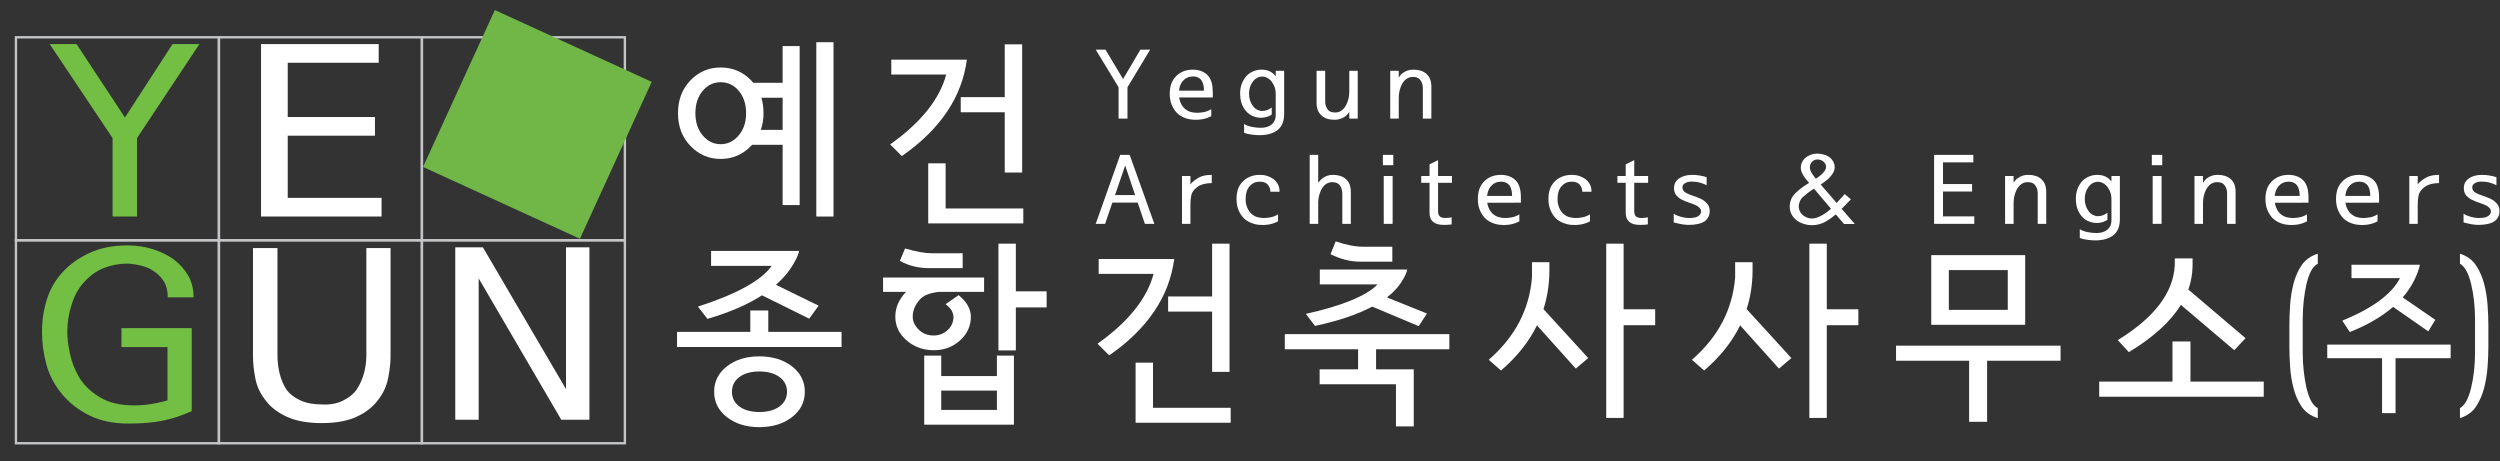 <?xml version="1.0" encoding="utf-8"?>
<!-- Generator: Adobe Illustrator 16.0.0, SVG Export Plug-In . SVG Version: 6.00 Build 0)  -->
<!DOCTYPE svg PUBLIC "-//W3C//DTD SVG 1.1//EN" "http://www.w3.org/Graphics/SVG/1.1/DTD/svg11.dtd">
<svg version="1.1" id="Layer_1" xmlns="http://www.w3.org/2000/svg" xmlns:xlink="http://www.w3.org/1999/xlink" x="0px" y="0px"
	 width="522.72px" height="96.48px" viewBox="0 0 522.72 96.48" enable-background="new 0 0 522.72 96.48" xml:space="preserve">
<rect x="0" y="0" width="522.72" height="96.48" fill="#333333" stroke="none"/>
<rect x="3.333" y="7.796" fill="none" stroke="#C2C4C6" stroke-width="0.5" stroke-miterlimit="10" width="42.44" height="42.44"/>
<rect x="45.773" y="7.796" fill="none" stroke="#C2C4C6" stroke-width="0.5" stroke-miterlimit="10" width="42.44" height="42.44"/>
<rect x="88.213" y="7.796" fill="none" stroke="#C2C4C6" stroke-width="0.5" stroke-miterlimit="10" width="42.44" height="42.44"/>
<rect x="88.213" y="50.237" fill="none" stroke="#C2C4C6" stroke-width="0.5" stroke-miterlimit="10" width="42.44" height="42.44"/>
<rect x="45.773" y="50.237" fill="none" stroke="#C2C4C6" stroke-width="0.5" stroke-miterlimit="10" width="42.44" height="42.44"/>
<rect x="3.333" y="50.237" fill="none" stroke="#C2C4C6" stroke-width="0.5" stroke-miterlimit="10" width="42.44" height="42.44"/>
<rect x="94.314" y="8.031" transform="matrix(0.909 0.416 -0.416 0.909 21.073 -44.431)" fill="#70B748" width="36.09" height="36.089"/>
<g>
	<path fill="#72BF44" d="M26.124,24.57l9.955-15.35h5.61L28.654,28.87v16.4h-5.115v-16.4L10.394,9.22h5.61L26.124,24.57z"/>
</g>
<g>
	<path fill="#FFFFFF" d="M79.779,45.27h-25.2V9.22h24.6v3.9h-19.02v11.35h18.24v3.9h-18.24v13h19.62V45.27z"/>
</g>
<g>
	<path fill="#72BF44" d="M40.466,62.162h-5.39c0-1.333-0.257-2.417-0.77-3.25c-0.514-0.833-1.155-1.517-1.925-2.051
		c-0.734-0.566-1.604-0.982-2.613-1.25c-1.009-0.266-2.026-0.433-3.052-0.5c-1.724,0-3.347,0.293-4.868,0.875
		c-1.522,0.584-2.87,1.509-4.042,2.775c-1.21,1.2-2.136,2.783-2.777,4.75c-0.642,1.967-0.963,3.934-0.963,5.9
		c0,1.233,0.183,2.733,0.55,4.5c0.366,1.767,1.045,3.483,2.035,5.149c0.99,1.567,2.411,2.909,4.263,4.025
		c1.851,1.117,4.226,1.675,7.123,1.675c1.576,0,3.08-0.15,4.51-0.45c1.43-0.3,2.255-0.5,2.475-0.6v-11.15h-9.625v-3.95h14.685
		v17.351c-2.054,0.934-4.08,1.6-6.078,2c-1.999,0.399-4.372,0.6-7.122,0.6c-3.154,0-5.867-0.558-8.14-1.675
		c-2.274-1.116-4.18-2.592-5.72-4.425c-1.577-1.866-2.677-3.925-3.3-6.175c-0.624-2.25-0.935-4.542-0.935-6.875
		c0-2.4,0.338-4.676,1.018-6.825c0.678-2.15,1.788-4.058,3.328-5.726c1.503-1.633,3.382-2.966,5.637-4
		c2.255-1.032,4.886-1.55,7.893-1.55c1.87,0,3.621,0.259,5.252,0.775c1.631,0.517,3.089,1.225,4.373,2.125
		c1.246,0.934,2.255,2.05,3.025,3.35S40.466,60.395,40.466,62.162z"/>
</g>
<g>
	<path fill="#FFFFFF" d="M67.251,84.562c1.687,0.1,3.163-0.158,4.428-0.775c1.265-0.616,2.228-1.392,2.888-2.325
		c0.696-1.066,1.21-2.208,1.54-3.425c0.33-1.217,0.495-2.491,0.495-3.825v-22.35h5.06v22.55c0,1.467-0.174,3.042-0.522,4.725
		c-0.349,1.684-1.055,3.192-2.118,4.525c-1.064,1.434-2.549,2.592-4.455,3.475c-1.907,0.884-4.345,1.325-7.315,1.325
		c-2.934,0-5.362-0.441-7.287-1.325c-1.925-0.883-3.401-2.024-4.428-3.425c-1.1-1.366-1.815-2.892-2.145-4.575
		c-0.33-1.683-0.495-3.258-0.495-4.725v-22.55h5.115v22.35c0,1.334,0.146,2.608,0.44,3.825c0.293,1.217,0.77,2.358,1.43,3.425
		c0.66,0.9,1.613,1.643,2.86,2.226C63.987,84.27,65.491,84.562,67.251,84.562z"/>
</g>
<g>
	<path fill="#FFFFFF" d="M123.241,87.761h-5.885l-17.27-29.55v29.55h-4.895v-36.05h5.775l17.38,29.649V51.711h4.895V87.761z"/>
</g>
<g>
	<path fill="#FFFFFF" d="M157.28,30.27l-0.24,0.24c-1.76,1.813-3.88,2.72-6.36,2.72c-2.454,0-4.554-0.9-6.3-2.7
		c-1.747-1.8-2.62-4.086-2.62-6.86c0-2.773,0.866-5.06,2.6-6.86c1.733-1.8,3.84-2.7,6.32-2.7c2.506,0,4.626,0.894,6.36,2.68
		c0.16,0.187,0.307,0.36,0.44,0.52h6.16V9.63h3.56v33.24h-3.56v-12.6H157.28z M156,23.669c0-1.893-0.507-3.446-1.52-4.66
		c-1.014-1.213-2.28-1.82-3.8-1.82c-1.494,0-2.747,0.607-3.76,1.82c-1.014,1.214-1.52,2.767-1.52,4.66
		c0,1.894,0.513,3.447,1.54,4.66c1.026,1.214,2.273,1.82,3.74,1.82c1.466,0,2.72-0.606,3.76-1.82
		C155.48,27.117,156,25.563,156,23.669z M159.64,23.669c0,1.254-0.187,2.414-0.56,3.48h4.56v-6.72h-4.44
		C159.493,21.417,159.64,22.497,159.64,23.669z M174.28,45.27h-3.6V8.83h3.6V45.27z"/>
</g>
<g>
	<path fill="#FFFFFF" d="M202.16,12.47c-1.04,7.867-5.574,14.587-13.6,20.16l-2.44-2.44c6.426-4.56,10.333-9.426,11.72-14.6h-11.48
		v-3.12H202.16z M213.959,46.709h-19.88v-12.56h3.64v9.44h16.24V46.709z M213.72,36.07h-3.64v-12.6h-9.2v-3.16h9.2V9.27h3.64V36.07z
		"/>
</g>
<g>
	<path fill="#FFFFFF" d="M160.64,64.91v4.479h15.32v3.16h-34.4v-3.16h15.32V64.91H160.64z M166.36,54.349
		c-0.96,1.894-2.334,3.627-4.12,5.2l8.92,4.36l-1.96,2.72l-9.88-4.88c-3.014,1.946-6.814,3.587-11.4,4.92l-2-2.561
		c8.106-2.612,13.253-5.453,15.44-8.52h-12.68v-3.12h18.4C166.973,53.029,166.733,53.656,166.36,54.349z M149.32,81.91
		c0-2.16,0.893-3.934,2.68-5.32c1.786-1.387,4.04-2.08,6.76-2.08c2.746,0,5.02,0.693,6.82,2.08c1.8,1.387,2.7,3.16,2.7,5.32
		c0,2.159-0.9,3.933-2.7,5.319c-1.8,1.387-4.074,2.08-6.82,2.08c-2.72,0-4.974-0.693-6.76-2.08
		C150.213,85.842,149.32,84.069,149.32,81.91z M153.04,81.91c0,1.279,0.52,2.307,1.56,3.08c1.04,0.772,2.426,1.159,4.16,1.159
		c1.76,0,3.166-0.387,4.22-1.159c1.053-0.773,1.58-1.801,1.58-3.08c0-1.28-0.527-2.307-1.58-3.08c-1.054-0.773-2.46-1.16-4.22-1.16
		c-1.734,0-3.12,0.387-4.16,1.16S153.04,80.629,153.04,81.91z"/>
</g>
<g>
	<path fill="#FFFFFF" d="M205.76,61.029h-9.4c-1.867,0.188-3.187,0.694-3.96,1.521c-1.04,1.12-1.56,2.347-1.56,3.68
		c0,0.96,0.413,1.854,1.24,2.681c0.826,0.826,1.88,1.239,3.16,1.239c1.093,0,2.053-0.373,2.88-1.12c0.826-0.746,1.24-1.68,1.24-2.8
		c0-0.319-0.1-0.7-0.3-1.14c-0.2-0.44-0.646-0.94-1.34-1.5l2.72-1.88c0.906,0.747,1.56,1.5,1.96,2.26c0.4,0.76,0.6,1.5,0.6,2.22
		c0,1.947-0.753,3.607-2.26,4.98c-1.507,1.374-3.34,2.06-5.5,2.06c-2.187,0-4.074-0.68-5.66-2.04c-1.587-1.359-2.38-3.026-2.38-5
		c0-1.866,0.746-3.586,2.24-5.16h-4.8v-3h21.12V61.029z M201.28,56.069h-6.96c-2.294,0-4.347-0.506-6.16-1.52l1.08-2.6
		c2.293,0.666,4.146,1,5.56,1h6.48V56.069z M212,88.79h-18.76v-14.44h3.56v4.28h11.64v-4.28H212V88.79z M208.44,85.709v-4.04H196.8
		v4.04H208.44z M218.84,64.269h-6.44v9h-3.64V50.95h3.64v9.96h6.44V64.269z"/>
</g>
<g>
	<path fill="#FFFFFF" d="M245.52,54.149c-1.04,7.867-5.574,14.587-13.6,20.16l-2.44-2.439c6.426-4.561,10.333-9.427,11.72-14.601
		h-11.48v-3.12H245.52z M257.32,88.389h-19.88V75.83h3.64v9.439h16.24V88.389z M257.08,77.75h-3.64V65.149h-9.2V61.99h9.2V50.95
		h3.64V77.75z"/>
</g>
<g>
	<path fill="#FFFFFF" d="M283.96,77.229v-4.2h-15.32V69.87h34.4v3.159h-15.32v4.2h7.88v11.92h-3.72v-8.8h-15.96v-3.12H283.96z
		 M293.439,58.269c-0.773,1.414-1.92,2.721-3.439,3.92l8.359,3.36l-1.72,2.64l-9.72-4.08c-3.067,1.627-7.054,2.975-11.96,4.04
		l-1.92-2.52c7.626-1.706,12.626-3.76,15-6.16h-12.08v-3.12h18.28C294.133,56.91,293.866,57.549,293.439,58.269z M291.12,54.709
		h-6.721c-2.054,0-4.119-0.521-6.199-1.561l1.08-2.68c2.159,0.747,4.093,1.12,5.8,1.12h6.04V54.709z"/>
</g>
<g>
	<path fill="#FFFFFF" d="M322.721,64.629l9.359,10.24l-2.6,2.199l-8.12-9.04c-1.68,3.44-4.187,6.587-7.521,9.44l-2.56-2.24
		c5.493-4.772,8.506-10.52,9.04-17.239v-3.16h3.64v1.92C323.934,59.523,323.521,62.149,322.721,64.629z M346.08,67.99h-6.6v19.399
		h-3.641V50.95h3.641v13.72h6.6V67.99z"/>
</g>
<g>
	<path fill="#FFFFFF" d="M365.2,64.629l9.359,10.24l-2.6,2.199l-8.12-9.04c-1.68,3.44-4.187,6.587-7.521,9.44l-2.56-2.24
		c5.493-4.772,8.506-10.52,9.04-17.239v-3.16h3.64v1.92C366.413,59.523,366,62.149,365.2,64.629z M388.56,67.99h-6.6v19.399h-3.641
		V50.95h3.641v13.72h6.6V67.99z"/>
</g>
<g>
	<path fill="#FFFFFF" d="M430.84,75.429h-15.36v12.76h-3.76v-12.76h-15.28v-3.16h34.4V75.429z M423.439,67.91H403.8V53.349h19.64
		V67.91z M419.8,64.79v-8.32h-12.32v8.32H419.8z"/>
</g>
<g>
	<path fill="#FFFFFF" d="M473.32,82.95h-34.4v-3.16h15.32v-8.4H458v8.4h15.32V82.95z M457.561,60.549l11.96,10.16l-2.36,2.52
		L456,63.75c-2.187,3.52-5.813,6.813-10.88,9.88l-2.32-2.521c7.653-4.692,11.627-9.906,11.92-15.64v-1.44h3.721v1.561
		C458.413,57.296,458.12,58.95,457.561,60.549z"/>
</g>
<g>
	<g>
		<path fill="#FFFFFF" d="M481.471,73.673c0,1.345,0.069,2.646,0.21,3.906c0.14,1.26,0.33,2.418,0.569,3.475
			c0.24,1.032,0.545,1.92,0.915,2.664c0.37,0.743,0.855,1.283,1.455,1.619v2.089c-1.5-0.48-2.635-1.297-3.404-2.448
			c-0.771-1.152-1.335-2.46-1.695-3.924c-0.36-1.416-0.59-2.886-0.69-4.41c-0.1-1.524-0.149-2.898-0.149-4.122v-4.536
			c0-1.248,0.05-2.634,0.149-4.158c0.101-1.523,0.33-2.993,0.69-4.41c0.36-1.463,0.925-2.771,1.695-3.924
			c0.77-1.151,1.904-1.968,3.404-2.448v2.089c-0.6,0.336-1.085,0.876-1.455,1.619c-0.37,0.744-0.675,1.633-0.915,2.664
			c-0.239,1.057-0.43,2.214-0.569,3.475c-0.141,1.26-0.21,2.574-0.21,3.941V73.673z"/>
		<path fill="#FFFFFF" d="M512.4,74.898H500.88v11.483h-2.82V74.898H486.6v-2.844H512.4V74.898z M505.47,57.042
			c-0.7,1.849-1.729,3.564-3.09,5.148l6.811,4.68l-1.471,2.412l-7.35-5.112c-2.36,2.041-5.381,3.793-9.061,5.257l-1.56-2.376
			c6.319-2.593,10.34-5.557,12.06-8.893h-10.14V55.35h14.311C505.88,55.831,505.71,56.394,505.47,57.042z"/>
		<path fill="#FFFFFF" d="M517.5,73.673v-6.84c0-1.367-0.07-2.682-0.21-3.941c-0.141-1.261-0.341-2.418-0.6-3.475
			c-0.24-1.031-0.551-1.92-0.931-2.664c-0.38-0.743-0.85-1.283-1.41-1.619v-2.089c1.48,0.48,2.6,1.297,3.36,2.448
			c0.76,1.152,1.33,2.461,1.71,3.924c0.36,1.417,0.595,2.887,0.705,4.41c0.109,1.524,0.165,2.91,0.165,4.158v4.536
			c0,1.224-0.056,2.598-0.165,4.122c-0.11,1.524-0.345,2.994-0.705,4.41c-0.38,1.464-0.945,2.771-1.695,3.924
			c-0.75,1.151-1.875,1.968-3.375,2.448v-2.089c0.561-0.336,1.03-0.876,1.41-1.619c0.38-0.744,0.69-1.632,0.931-2.664
			c0.259-1.057,0.459-2.215,0.6-3.475C517.43,76.32,517.5,75.018,517.5,73.673z"/>
	</g>
</g>
<g>
	<path fill="#FFFFFF" d="M234.822,16.523l3.62-6.14h2.04l-4.74,7.86v6.56h-1.86v-6.56l-4.78-7.86h2.04L234.822,16.523z"/>
</g>
<g>
	<path fill="#FFFFFF" d="M246.542,20.383c0,0.027,0.007,0.053,0.02,0.08c0.04,0.307,0.12,0.607,0.24,0.9
		c0.133,0.36,0.327,0.697,0.58,1.01c0.253,0.313,0.613,0.597,1.08,0.85c0.16,0.08,0.41,0.16,0.75,0.24
		c0.34,0.08,0.723,0.12,1.15,0.12c0.333,0,0.76-0.043,1.28-0.13c0.52-0.086,1.06-0.296,1.62-0.63v1.46
		c-0.64,0.333-1.293,0.554-1.96,0.66c-0.667,0.107-1.347,0.127-2.04,0.06c-0.613-0.053-1.2-0.203-1.76-0.45
		c-0.56-0.247-1.027-0.557-1.4-0.93c-0.44-0.44-0.803-0.997-1.09-1.67c-0.287-0.673-0.43-1.463-0.43-2.37c0-0.733,0.1-1.4,0.3-2
		c0.2-0.6,0.52-1.127,0.96-1.58c0.4-0.44,0.9-0.79,1.5-1.05c0.6-0.26,1.293-0.39,2.08-0.39c0.667,0,1.28,0.113,1.84,0.34
		c0.56,0.227,1.026,0.56,1.4,1c0.613,0.733,0.92,1.86,0.92,3.38v1.1H246.542z M246.521,18.963h5.22c0-0.84-0.153-1.527-0.46-2.06
		c-0.173-0.28-0.417-0.503-0.73-0.67c-0.313-0.167-0.69-0.25-1.13-0.25c-0.84,0-1.54,0.313-2.1,0.94
		C246.868,17.443,246.602,18.123,246.521,18.963z"/>
	<path fill="#FFFFFF" d="M268.502,23.563c0.039,1.653-0.4,2.846-1.32,3.58c-0.934,0.746-2.2,1.12-3.8,1.12
		c-0.494,0-1.067-0.043-1.721-0.13c-0.653-0.087-1.167-0.217-1.54-0.39v-1.82c0.48,0.293,1.041,0.5,1.68,0.62
		c0.64,0.12,1.227,0.18,1.76,0.18c0.986,0,1.746-0.22,2.28-0.66c0.533-0.44,0.826-0.993,0.88-1.66c0.013-0.106,0.02-0.207,0.02-0.3
		v-4.48c0-0.533-0.076-1.003-0.229-1.41s-0.357-0.783-0.61-1.13c-0.24-0.32-0.54-0.58-0.899-0.78c-0.36-0.2-0.728-0.3-1.101-0.3
		c-0.347,0-0.696,0.093-1.05,0.28c-0.354,0.187-0.65,0.447-0.89,0.78c-0.268,0.36-0.468,0.743-0.601,1.15s-0.199,0.87-0.199,1.39
		s0.069,0.987,0.209,1.4c0.141,0.414,0.337,0.793,0.591,1.14c0.239,0.347,0.536,0.61,0.89,0.79c0.354,0.18,0.703,0.27,1.05,0.27
		c0.693,0,1.36-0.24,2-0.72v1.48c-0.68,0.44-1.42,0.66-2.22,0.66c-0.587,0-1.16-0.117-1.72-0.35c-0.561-0.233-1.034-0.577-1.42-1.03
		c-0.387-0.44-0.69-0.96-0.91-1.56c-0.22-0.6-0.33-1.326-0.33-2.18c0-0.667,0.093-1.273,0.28-1.82c0.187-0.546,0.46-1.06,0.82-1.54
		c0.373-0.48,0.856-0.863,1.45-1.15c0.593-0.287,1.236-0.43,1.93-0.43c1.293,0,2.28,0.467,2.96,1.4v-1.16h1.761V23.563z"/>
	<path fill="#FFFFFF" d="M275.281,14.803h1.8v6.4c0,0.694,0.193,1.28,0.58,1.76c0.293,0.374,0.807,0.56,1.54,0.56
		c0.641,0,1.2-0.247,1.681-0.74c0.479-0.493,0.84-1.22,1.079-2.18c0.054-0.24,0.094-0.477,0.12-0.71
		c0.027-0.233,0.04-0.477,0.04-0.73v-4.36h1.761v10h-1.761v-1.38c-0.319,0.44-0.593,0.74-0.819,0.9
		c-0.681,0.48-1.428,0.72-2.24,0.72c-1.174,0-2.073-0.287-2.7-0.86c-0.72-0.6-1.08-1.493-1.08-2.68V14.803z"/>
	<path fill="#FFFFFF" d="M299.282,24.803h-1.78v-6.4c0-0.693-0.2-1.28-0.601-1.76c-0.279-0.374-0.786-0.56-1.52-0.56
		c-0.64,0-1.203,0.247-1.69,0.74c-0.486,0.494-0.843,1.22-1.069,2.18c-0.054,0.24-0.094,0.477-0.12,0.71
		c-0.027,0.233-0.04,0.477-0.04,0.73v4.36h-1.78v-10h1.78v1.4c0.267-0.413,0.54-0.72,0.82-0.92c0.68-0.493,1.426-0.733,2.239-0.72
		c1.146,0,2.047,0.287,2.7,0.86c0.707,0.6,1.061,1.494,1.061,2.68V24.803z"/>
</g>
<g>
	<g>
		<path fill="#FFFFFF" d="M231.062,46.803h-1.96l5.12-14.42h1.98l5.16,14.42h-1.98l-1.5-4.44h-5.3L231.062,46.803z M237.342,40.783
			l-2.08-6.18l-2.12,6.18H237.342z"/>
		<path fill="#FFFFFF" d="M253.362,38.283c-0.507,0-0.983,0.047-1.43,0.14s-0.85,0.233-1.21,0.42c-0.36,0.2-0.697,0.474-1.01,0.82
			c-0.313,0.347-0.523,0.747-0.63,1.2c-0.12,0.547-0.18,1.147-0.18,1.8v4.14h-1.76v-10h1.76v1.76c0.346-0.48,0.9-0.94,1.66-1.38
			c0.707-0.413,1.64-0.62,2.8-0.62V38.283z"/>
		<path fill="#FFFFFF" d="M267.542,40.083h-1.92c0-0.56-0.181-1.05-0.54-1.47c-0.36-0.42-0.927-0.63-1.7-0.63
			c-0.84,0-1.54,0.317-2.101,0.95c-0.56,0.634-0.839,1.523-0.839,2.67c0,0.28,0.023,0.57,0.07,0.87c0.046,0.3,0.13,0.597,0.25,0.89
			c0.12,0.347,0.311,0.68,0.57,1s0.623,0.607,1.09,0.86c0.16,0.08,0.41,0.16,0.75,0.24s0.723,0.12,1.149,0.12
			c0.334,0,0.757-0.043,1.271-0.13c0.513-0.086,1.057-0.296,1.63-0.63v1.46c-0.64,0.333-1.293,0.554-1.96,0.66
			c-0.667,0.107-1.347,0.127-2.04,0.06c-0.587-0.053-1.17-0.207-1.75-0.46s-1.05-0.56-1.41-0.92c-0.44-0.44-0.803-0.997-1.09-1.67
			c-0.287-0.673-0.43-1.463-0.43-2.37c0-0.733,0.1-1.4,0.3-2c0.2-0.6,0.52-1.127,0.96-1.58c0.4-0.44,0.91-0.79,1.53-1.05
			c0.62-0.26,1.316-0.39,2.09-0.39c0.586,0,1.116,0.08,1.59,0.24c0.473,0.16,0.903,0.38,1.29,0.66c0.36,0.293,0.656,0.65,0.89,1.07
			S267.542,39.47,267.542,40.083z"/>
		<path fill="#FFFFFF" d="M282.441,46.803h-1.78v-6.4c-0.014-0.693-0.214-1.28-0.601-1.76c-0.279-0.347-0.786-0.533-1.52-0.56
			c-0.64,0-1.203,0.247-1.69,0.74c-0.486,0.494-0.843,1.22-1.069,2.18c-0.054,0.24-0.094,0.477-0.12,0.71
			c-0.027,0.233-0.04,0.477-0.04,0.73v4.36h-1.78v-14.42h1.78v5.82c0.347-0.44,0.64-0.747,0.88-0.92
			c0.68-0.493,1.406-0.733,2.18-0.72c1.146,0,2.047,0.287,2.7,0.86c0.707,0.6,1.061,1.494,1.061,2.68V46.803z"/>
		<path fill="#FFFFFF" d="M291.321,34.543h-2.18v-2.16h2.18V34.543z M291.182,46.803h-1.86v-10h1.86V46.803z"/>
		<path fill="#FFFFFF" d="M303.582,38.223h-2.9v5.22c0,0.307,0,0.587,0,0.84c0,0.253,0.06,0.5,0.18,0.74
			c0.106,0.187,0.267,0.327,0.48,0.42c0.213,0.093,0.486,0.14,0.82,0.14c0.399,0,0.853-0.047,1.359-0.14v1.48
			c-0.467,0.067-1.014,0.1-1.64,0.1c-1.014,0-1.764-0.213-2.25-0.64c-0.487-0.427-0.73-1.053-0.73-1.88v-6.28h-1.739v-1.42h1.739
			v-2.44l1.78-0.88v3.32h2.9V38.223z"/>
		<path fill="#FFFFFF" d="M310.962,42.383c0,0.027,0.006,0.053,0.02,0.08c0.04,0.307,0.12,0.607,0.24,0.9
			c0.133,0.36,0.326,0.697,0.58,1.01c0.253,0.313,0.613,0.597,1.08,0.85c0.16,0.08,0.41,0.16,0.75,0.24s0.723,0.12,1.149,0.12
			c0.334,0,0.761-0.043,1.28-0.13c0.521-0.086,1.061-0.296,1.62-0.63v1.46c-0.64,0.333-1.293,0.554-1.96,0.66
			c-0.667,0.107-1.347,0.127-2.04,0.06c-0.613-0.053-1.2-0.203-1.76-0.45c-0.561-0.247-1.027-0.557-1.4-0.93
			c-0.439-0.44-0.804-0.997-1.09-1.67c-0.287-0.673-0.43-1.463-0.43-2.37c0-0.733,0.1-1.4,0.3-2c0.2-0.6,0.52-1.127,0.96-1.58
			c0.4-0.44,0.9-0.79,1.5-1.05c0.6-0.26,1.293-0.39,2.08-0.39c0.666,0,1.28,0.113,1.84,0.34c0.56,0.227,1.026,0.56,1.4,1
			c0.612,0.733,0.92,1.86,0.92,3.38v1.1H310.962z M310.941,40.963h5.221c0-0.84-0.154-1.527-0.461-2.06
			c-0.173-0.28-0.416-0.503-0.729-0.67c-0.313-0.167-0.69-0.25-1.13-0.25c-0.84,0-1.54,0.313-2.101,0.94
			C311.288,39.443,311.021,40.123,310.941,40.963z"/>
		<path fill="#FFFFFF" d="M332.762,40.083h-1.92c0-0.56-0.181-1.05-0.54-1.47c-0.36-0.42-0.927-0.63-1.7-0.63
			c-0.84,0-1.54,0.317-2.101,0.95c-0.56,0.634-0.84,1.523-0.84,2.67c0,0.28,0.023,0.57,0.07,0.87c0.047,0.3,0.13,0.597,0.25,0.89
			c0.12,0.347,0.31,0.68,0.57,1c0.26,0.32,0.623,0.607,1.09,0.86c0.16,0.08,0.41,0.16,0.75,0.24s0.723,0.12,1.149,0.12
			c0.334,0,0.757-0.043,1.271-0.13c0.513-0.086,1.057-0.296,1.63-0.63v1.46c-0.64,0.333-1.293,0.554-1.96,0.66
			c-0.667,0.107-1.347,0.127-2.04,0.06c-0.587-0.053-1.17-0.207-1.75-0.46s-1.05-0.56-1.41-0.92c-0.439-0.44-0.804-0.997-1.09-1.67
			c-0.287-0.673-0.43-1.463-0.43-2.37c0-0.733,0.1-1.4,0.3-2c0.2-0.6,0.52-1.127,0.96-1.58c0.4-0.44,0.91-0.79,1.53-1.05
			c0.62-0.26,1.316-0.39,2.09-0.39c0.586,0,1.116,0.08,1.59,0.24c0.473,0.16,0.903,0.38,1.29,0.66c0.36,0.293,0.656,0.65,0.89,1.07
			S332.762,39.47,332.762,40.083z"/>
		<path fill="#FFFFFF" d="M344.602,38.223h-2.9v5.22c0,0.307,0,0.587,0,0.84c0,0.253,0.06,0.5,0.18,0.74
			c0.106,0.187,0.267,0.327,0.48,0.42c0.213,0.093,0.486,0.14,0.82,0.14c0.399,0,0.853-0.047,1.359-0.14v1.48
			c-0.467,0.067-1.014,0.1-1.64,0.1c-1.014,0-1.764-0.213-2.25-0.64c-0.487-0.427-0.73-1.053-0.73-1.88v-6.28h-1.739v-1.42h1.739
			v-2.44l1.78-0.88v3.32h2.9V38.223z"/>
		<path fill="#FFFFFF" d="M357.481,44.143c0,0.427-0.087,0.82-0.261,1.18c-0.173,0.36-0.42,0.66-0.739,0.9
			c-0.36,0.267-0.837,0.467-1.431,0.6c-0.593,0.133-1.257,0.2-1.989,0.2c-0.813,0-1.848-0.173-3.101-0.52v-1.82
			c0.32,0.24,0.8,0.45,1.44,0.63c0.64,0.18,1.193,0.27,1.66,0.27c0.813,0,1.413-0.087,1.8-0.26c0.547-0.293,0.82-0.653,0.82-1.08
			c0-0.293-0.101-0.546-0.301-0.76c-0.199-0.213-0.453-0.4-0.76-0.56c-0.333-0.16-0.773-0.33-1.32-0.51
			c-0.547-0.18-1.066-0.39-1.56-0.63c-0.427-0.187-0.82-0.477-1.18-0.87c-0.36-0.393-0.54-0.917-0.54-1.57
			c0-0.88,0.356-1.563,1.069-2.05c0.714-0.487,1.63-0.73,2.75-0.73c0.974,0,1.974,0.16,3,0.48v1.7c-0.319-0.2-0.763-0.38-1.33-0.54
			c-0.566-0.16-1.177-0.24-1.829-0.24c-0.508,0-0.95,0.107-1.33,0.32c-0.381,0.213-0.57,0.507-0.57,0.88
			c0,0.267,0.057,0.487,0.17,0.66c0.113,0.173,0.316,0.347,0.61,0.52c0.267,0.16,0.716,0.347,1.35,0.56
			c0.633,0.213,1.184,0.427,1.65,0.64c0.506,0.227,0.953,0.553,1.34,0.98S357.481,43.49,357.481,44.143z"/>
		<path fill="#FFFFFF" d="M383.84,44.823c-0.587,0.52-1.239,0.994-1.96,1.42c-0.92,0.56-1.927,0.84-3.02,0.84
			c-0.854,0-1.68-0.19-2.48-0.57c-0.8-0.38-1.406-0.963-1.819-1.75c-0.334-0.693-0.431-1.45-0.29-2.27
			c0.14-0.82,0.517-1.523,1.13-2.11c0.666-0.64,1.263-1.126,1.79-1.46c0.526-0.333,0.883-0.56,1.07-0.68
			c-0.561-0.626-0.978-1.173-1.25-1.64c-0.273-0.467-0.431-0.913-0.471-1.34c-0.04-0.426,0.021-0.83,0.181-1.21
			c0.159-0.38,0.38-0.703,0.659-0.97c0.334-0.293,0.724-0.527,1.17-0.7c0.447-0.173,0.924-0.26,1.431-0.26
			c0.413,0,0.833,0.053,1.26,0.16c0.427,0.107,0.813,0.273,1.16,0.5c0.347,0.24,0.63,0.543,0.85,0.91
			c0.221,0.367,0.344,0.79,0.37,1.27c0,0.454-0.167,0.93-0.5,1.43s-0.76,0.95-1.28,1.35c-0.387,0.307-0.773,0.587-1.159,0.84
			l3.34,3.86c0.533-0.56,1.093-1.18,1.68-1.86l1.3,1.1c-0.653,0.694-1.3,1.354-1.939,1.98l2.76,3.18h-2.26L383.84,44.823z
			 M379.28,39.443c-0.827,0.52-1.627,1.127-2.4,1.82c-0.333,0.333-0.569,0.773-0.71,1.32c-0.14,0.547-0.083,1.08,0.17,1.6
			c0.16,0.4,0.483,0.75,0.971,1.05c0.486,0.3,1.003,0.45,1.55,0.45c0.627,0,1.333-0.227,2.12-0.68c0.64-0.36,1.26-0.813,1.859-1.36
			L379.28,39.443z M381.8,34.843c0-0.387-0.173-0.733-0.52-1.04c-0.347-0.307-0.773-0.46-1.28-0.46c-0.453,0-0.83,0.164-1.13,0.49
			s-0.45,0.703-0.45,1.13s0.153,0.87,0.46,1.33s0.567,0.817,0.78,1.07c0.187-0.08,0.48-0.287,0.88-0.62
			c0.267-0.2,0.543-0.47,0.83-0.81C381.657,35.593,381.8,35.229,381.8,34.843z"/>
		<path fill="#FFFFFF" d="M412.8,46.803H404.4v-14.42h8.199v1.56h-6.34v4.54h6.08v1.56h-6.08v5.2h6.54V46.803z"/>
		<path fill="#FFFFFF" d="M427.841,46.803h-1.78v-6.4c0-0.693-0.2-1.28-0.601-1.76c-0.279-0.374-0.786-0.56-1.52-0.56
			c-0.64,0-1.203,0.247-1.69,0.74c-0.486,0.494-0.843,1.22-1.069,2.18c-0.054,0.24-0.094,0.477-0.12,0.71
			c-0.027,0.233-0.04,0.477-0.04,0.73v4.36h-1.78v-10h1.78v1.4c0.267-0.413,0.54-0.72,0.82-0.92c0.68-0.493,1.426-0.733,2.239-0.72
			c1.146,0,2.047,0.287,2.7,0.86c0.707,0.6,1.061,1.494,1.061,2.68V46.803z"/>
		<path fill="#FFFFFF" d="M443.24,45.563c0.039,1.653-0.4,2.846-1.32,3.58c-0.934,0.746-2.2,1.12-3.8,1.12
			c-0.494,0-1.067-0.044-1.721-0.13c-0.653-0.087-1.167-0.218-1.54-0.391v-1.82c0.48,0.293,1.04,0.5,1.681,0.62
			c0.64,0.12,1.227,0.18,1.76,0.18c0.986,0,1.746-0.219,2.28-0.659c0.533-0.44,0.826-0.993,0.88-1.66
			c0.013-0.106,0.02-0.207,0.02-0.3v-4.48c0-0.533-0.076-1.003-0.229-1.41s-0.357-0.783-0.61-1.13c-0.24-0.32-0.54-0.58-0.899-0.78
			c-0.36-0.2-0.728-0.3-1.101-0.3c-0.347,0-0.696,0.093-1.05,0.28c-0.354,0.187-0.65,0.447-0.89,0.78
			c-0.268,0.36-0.468,0.743-0.601,1.15s-0.2,0.87-0.2,1.39s0.07,0.987,0.21,1.4c0.141,0.414,0.337,0.793,0.591,1.14
			c0.239,0.347,0.536,0.61,0.89,0.79c0.354,0.18,0.703,0.27,1.05,0.27c0.693,0,1.36-0.24,2-0.72v1.48
			c-0.68,0.44-1.42,0.66-2.22,0.66c-0.587,0-1.16-0.117-1.72-0.35c-0.561-0.233-1.034-0.577-1.421-1.03
			c-0.387-0.44-0.689-0.96-0.909-1.56c-0.221-0.6-0.33-1.326-0.33-2.18c0-0.667,0.093-1.273,0.279-1.82
			c0.187-0.546,0.46-1.06,0.82-1.54c0.373-0.48,0.856-0.863,1.45-1.15c0.593-0.287,1.236-0.43,1.93-0.43
			c1.293,0,2.28,0.467,2.96,1.4v-1.16h1.761V45.563z"/>
		<path fill="#FFFFFF" d="M452.1,34.543h-2.18v-2.16h2.18V34.543z M451.96,46.803h-1.86v-10h1.86V46.803z"/>
		<path fill="#FFFFFF" d="M467.44,46.803h-1.78v-6.4c0-0.693-0.2-1.28-0.601-1.76c-0.279-0.374-0.786-0.56-1.52-0.56
			c-0.64,0-1.203,0.247-1.69,0.74c-0.486,0.494-0.843,1.22-1.069,2.18c-0.054,0.24-0.094,0.477-0.12,0.71
			c-0.027,0.233-0.04,0.477-0.04,0.73v4.36h-1.78v-10h1.78v1.4c0.267-0.413,0.54-0.72,0.82-0.92c0.68-0.493,1.426-0.733,2.239-0.72
			c1.146,0,2.047,0.287,2.7,0.86c0.707,0.6,1.061,1.494,1.061,2.68V46.803z"/>
		<path fill="#FFFFFF" d="M475.64,42.383c0,0.027,0.006,0.053,0.02,0.08c0.04,0.307,0.12,0.607,0.24,0.9
			c0.133,0.36,0.326,0.697,0.58,1.01c0.253,0.313,0.613,0.597,1.08,0.85c0.16,0.08,0.41,0.16,0.75,0.24s0.723,0.12,1.149,0.12
			c0.334,0,0.761-0.043,1.28-0.13c0.521-0.086,1.061-0.296,1.62-0.63v1.46c-0.64,0.333-1.293,0.554-1.96,0.66
			c-0.667,0.107-1.347,0.127-2.04,0.06c-0.613-0.053-1.2-0.203-1.76-0.45c-0.561-0.247-1.027-0.557-1.4-0.93
			c-0.439-0.44-0.804-0.997-1.09-1.67c-0.287-0.673-0.43-1.463-0.43-2.37c0-0.733,0.1-1.4,0.3-2c0.2-0.6,0.52-1.127,0.96-1.58
			c0.4-0.44,0.9-0.79,1.5-1.05c0.6-0.26,1.293-0.39,2.08-0.39c0.666,0,1.28,0.113,1.84,0.34c0.56,0.227,1.026,0.56,1.4,1
			c0.612,0.733,0.92,1.86,0.92,3.38v1.1H475.64z M475.619,40.963h5.221c0-0.84-0.154-1.527-0.461-2.06
			c-0.173-0.28-0.416-0.503-0.729-0.67c-0.313-0.167-0.69-0.25-1.13-0.25c-0.84,0-1.54,0.313-2.101,0.94
			C475.966,39.443,475.699,40.123,475.619,40.963z"/>
		<path fill="#FFFFFF" d="M490.399,42.383c0,0.027,0.006,0.053,0.02,0.08c0.04,0.307,0.12,0.607,0.24,0.9
			c0.133,0.36,0.326,0.697,0.58,1.01c0.253,0.313,0.613,0.597,1.08,0.85c0.16,0.08,0.41,0.16,0.75,0.24s0.723,0.12,1.149,0.12
			c0.334,0,0.761-0.043,1.28-0.13c0.521-0.086,1.061-0.296,1.62-0.63v1.46c-0.64,0.333-1.293,0.554-1.96,0.66
			c-0.667,0.107-1.347,0.127-2.04,0.06c-0.613-0.053-1.2-0.203-1.76-0.45c-0.561-0.247-1.027-0.557-1.4-0.93
			c-0.439-0.44-0.804-0.997-1.09-1.67c-0.287-0.673-0.43-1.463-0.43-2.37c0-0.733,0.1-1.4,0.3-2c0.2-0.6,0.52-1.127,0.96-1.58
			c0.4-0.44,0.9-0.79,1.5-1.05c0.6-0.26,1.293-0.39,2.08-0.39c0.666,0,1.28,0.113,1.84,0.34c0.56,0.227,1.026,0.56,1.4,1
			c0.612,0.733,0.92,1.86,0.92,3.38v1.1H490.399z M490.379,40.963h5.221c0-0.84-0.154-1.527-0.461-2.06
			c-0.173-0.28-0.416-0.503-0.729-0.67c-0.313-0.167-0.69-0.25-1.13-0.25c-0.84,0-1.54,0.313-2.101,0.94
			C490.726,39.443,490.459,40.123,490.379,40.963z"/>
		<path fill="#FFFFFF" d="M509.979,38.283c-0.507,0-0.983,0.047-1.43,0.14c-0.447,0.093-0.85,0.233-1.21,0.42
			c-0.36,0.2-0.697,0.474-1.01,0.82c-0.313,0.347-0.523,0.747-0.63,1.2c-0.12,0.547-0.181,1.147-0.181,1.8v4.14h-1.76v-10h1.76v1.76
			c0.347-0.48,0.9-0.94,1.66-1.38c0.707-0.413,1.641-0.62,2.8-0.62V38.283z"/>
		<path fill="#FFFFFF" d="M522.619,44.143c0,0.427-0.087,0.82-0.261,1.18c-0.173,0.36-0.42,0.66-0.739,0.9
			c-0.36,0.267-0.837,0.467-1.431,0.6c-0.593,0.133-1.257,0.2-1.989,0.2c-0.813,0-1.848-0.173-3.101-0.52v-1.82
			c0.32,0.24,0.8,0.45,1.44,0.63c0.64,0.18,1.193,0.27,1.66,0.27c0.813,0,1.413-0.087,1.8-0.26c0.547-0.293,0.82-0.653,0.82-1.08
			c0-0.293-0.101-0.546-0.301-0.76c-0.199-0.213-0.453-0.4-0.76-0.56c-0.333-0.16-0.773-0.33-1.32-0.51
			c-0.547-0.18-1.066-0.39-1.56-0.63c-0.427-0.187-0.82-0.477-1.18-0.87c-0.36-0.393-0.54-0.917-0.54-1.57
			c0-0.88,0.356-1.563,1.069-2.05c0.714-0.487,1.63-0.73,2.75-0.73c0.974,0,1.974,0.16,3,0.48v1.7c-0.319-0.2-0.763-0.38-1.33-0.54
			c-0.566-0.16-1.177-0.24-1.829-0.24c-0.508,0-0.95,0.107-1.33,0.32c-0.381,0.213-0.57,0.507-0.57,0.88
			c0,0.267,0.057,0.487,0.17,0.66c0.113,0.173,0.316,0.347,0.61,0.52c0.267,0.16,0.716,0.347,1.35,0.56
			c0.633,0.213,1.184,0.427,1.65,0.64c0.506,0.227,0.953,0.553,1.34,0.98S522.619,43.49,522.619,44.143z"/>
	</g>
</g>
</svg>
